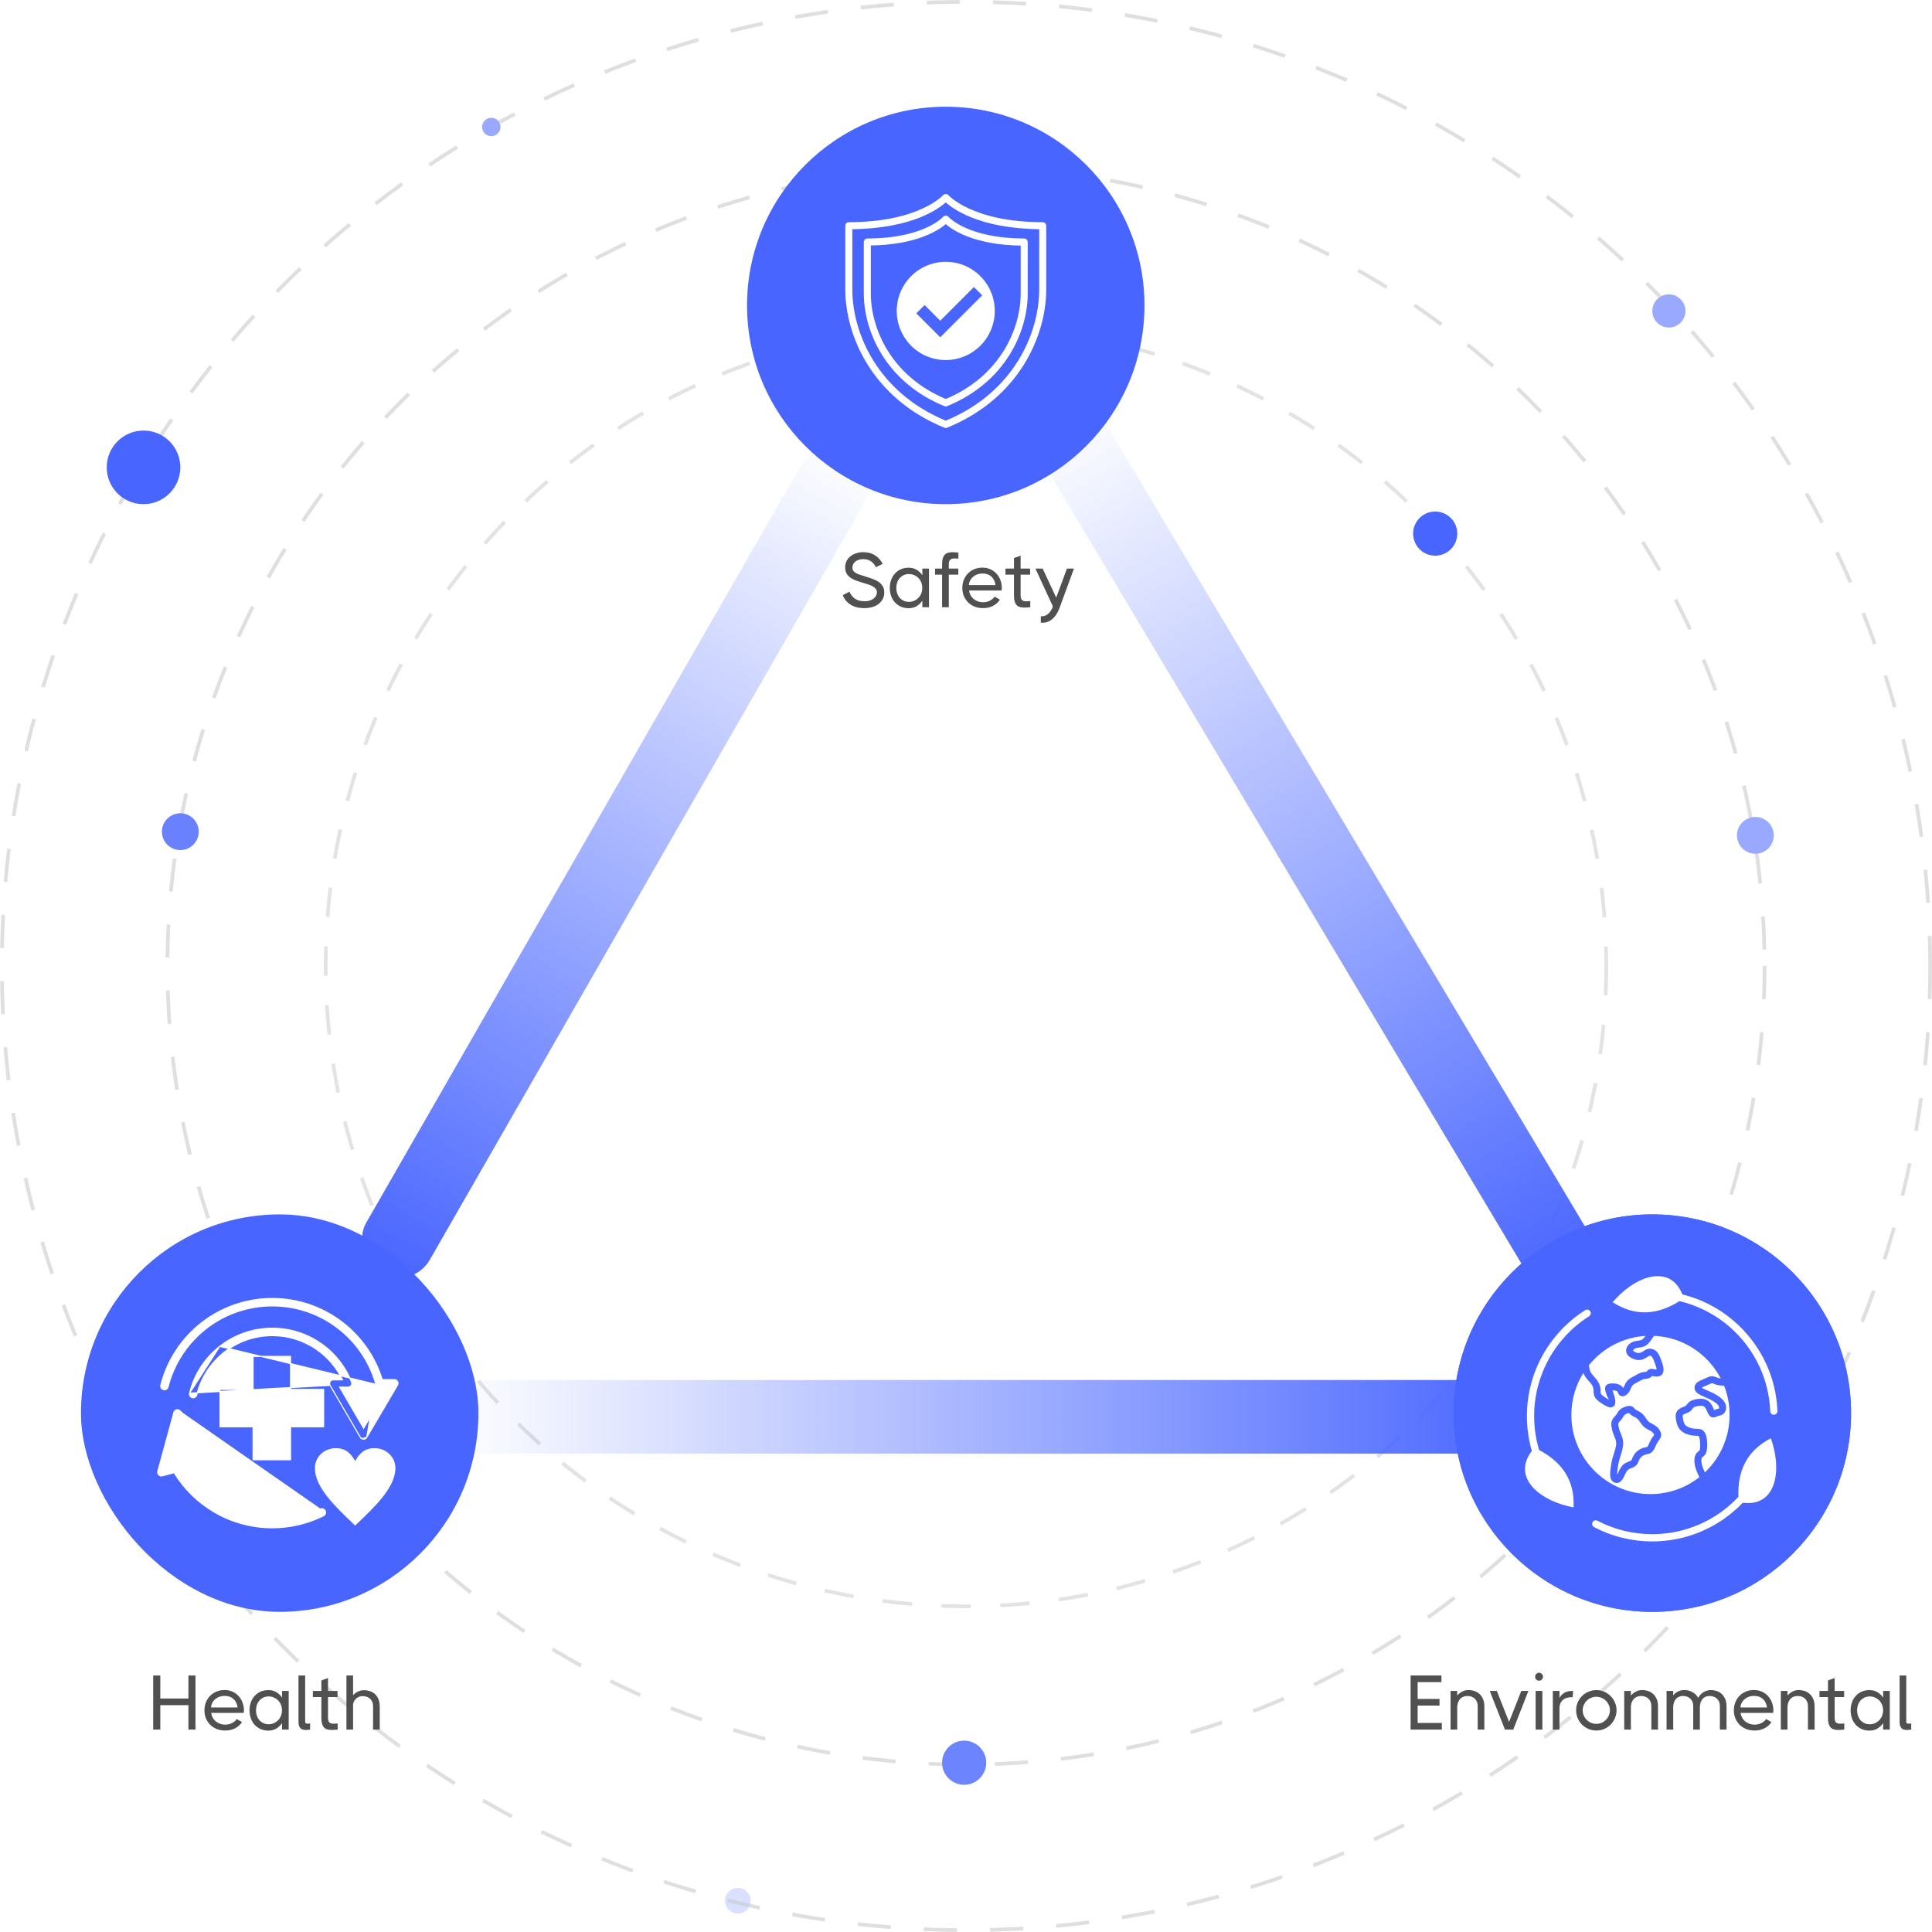 <svg width="525" height="525" viewBox="0 0 525 525" fill="none" xmlns="http://www.w3.org/2000/svg">
<circle opacity="0.5" cx="262.5" cy="262.5" r="174" stroke="#C9C9C9" stroke-dasharray="8 8"/>
<circle cx="200.5" cy="516.5" r="3.5" fill="#DAE0FF"/>
<rect x="222.208" y="118.554" width="20" height="256.532" rx="10" transform="rotate(29.861 222.208 118.554)" fill="url(#paint0_linear_1127_9)"/>
<rect x="279" y="118.197" width="20" height="273.762" rx="10" transform="rotate(-30.837 279 118.197)" fill="url(#paint1_linear_1127_9)"/>
<rect x="122" y="395" width="20" height="295" rx="10" transform="rotate(-90 122 395)" fill="url(#paint2_linear_1127_9)"/>
<circle opacity="0.6" cx="262.5" cy="262.5" r="262" stroke="#C9C9C9" stroke-dasharray="9 9"/>
<circle opacity="0.6" cx="262.5" cy="262.5" r="217" stroke="#C9C9C9" stroke-dasharray="9 9"/>
<g filter="url(#filter0_d_1127_9)">
<circle cx="257" cy="83" r="54" fill="#4865FF"/>
</g>
<g filter="url(#filter1_d_1127_9)">
<circle cx="449" cy="384" r="54" fill="#4865FF"/>
<circle cx="449" cy="384" r="53.5" stroke="#4865FF"/>
</g>
<g filter="url(#filter2_d_1127_9)">
<rect x="22" y="330" width="108" height="108" rx="54" fill="#4865FF"/>
<path d="M87.014 410.092L87.014 410.091C87.513 409.844 88.114 410.048 88.365 410.541L88.365 410.542C88.613 411.04 88.408 411.64 87.914 411.89L87.913 411.89C85.788 412.947 83.525 413.77 81.153 414.326L81.153 414.326C78.851 414.864 76.454 415.15 73.996 415.15C68.314 415.15 62.982 413.634 58.388 410.981C53.856 408.369 50.045 404.649 47.323 400.191L44.112 401.033C44.112 401.033 44.112 401.033 44.112 401.033C43.576 401.174 43.028 400.855 42.884 400.32C42.831 400.123 42.843 399.925 42.901 399.748L47.253 383.833C47.253 383.833 47.253 383.833 47.253 383.833C47.398 383.3 47.95 382.985 48.485 383.129M87.014 410.092L48.447 383.274M87.014 410.092C85.024 411.084 82.906 411.853 80.692 412.369L80.692 412.369C78.545 412.872 76.303 413.139 73.994 413.139C68.672 413.139 63.686 411.72 59.395 409.245C54.959 406.685 51.26 402.999 48.696 398.579C48.488 398.162 48.01 397.937 47.542 398.058L47.541 398.058L45.283 398.652L48.734 386.036L57.96 395.322L55.811 395.889L87.014 410.092ZM48.485 383.129L48.447 383.274M48.485 383.129C48.485 383.129 48.485 383.129 48.485 383.129L48.447 383.274M48.485 383.129C48.662 383.176 48.815 383.27 48.934 383.388L48.934 383.389L60.613 395.146M48.447 383.274C48.596 383.314 48.727 383.393 48.828 383.495L60.507 395.252M60.613 395.146L60.507 395.252M60.613 395.146C61.006 395.538 61.002 396.173 60.61 396.564C60.481 396.692 60.322 396.779 60.159 396.823L60.158 396.823L57.84 397.435L60.12 396.678C60.259 396.641 60.395 396.566 60.504 396.457C60.838 396.125 60.84 395.584 60.507 395.252M60.613 395.146L60.613 395.146L60.507 395.252M55.096 397.118L55.096 397.116C54.955 396.581 55.275 396.03 55.811 395.889L55.096 397.118ZM55.096 397.118C55.133 397.249 55.192 397.371 55.275 397.476C57.389 400.192 59.943 402.583 63.032 404.303L63.105 404.172L55.096 397.118ZM102.145 376.179L102.145 376.179C100.412 369.96 96.665 364.577 91.646 360.775C86.747 357.063 80.632 354.861 73.997 354.861C67.229 354.861 61 357.153 56.053 361C50.995 364.934 47.269 370.495 45.661 376.893C45.526 377.432 44.977 377.757 44.438 377.623C43.899 377.488 43.573 376.944 43.708 376.406L43.708 376.406C45.426 369.568 49.41 363.626 54.813 359.42L54.813 359.42C60.11 355.305 66.765 352.85 73.991 352.85C81.075 352.85 87.611 355.209 92.853 359.179L92.853 359.179C98.019 363.093 101.926 368.573 103.862 374.908L107.146 374.898L107.146 374.898C107.701 374.898 108.15 375.345 108.15 375.9C108.15 376.083 108.1 376.259 108.012 376.407C108.012 376.407 108.012 376.407 108.011 376.408L99.66 390.588L102.145 376.179ZM102.145 376.179C102.273 376.638 102.7 376.934 103.157 376.914L105.39 376.907L98.801 388.094L92.301 376.95L94.535 376.943C94.676 376.952 94.822 376.93 94.961 376.874C95.476 376.671 95.735 376.093 95.531 375.575C93.82 371.225 90.821 367.521 87.006 364.926C83.298 362.402 78.819 360.929 73.997 360.929C68.606 360.929 63.644 362.772 59.711 365.858L59.711 365.858M102.145 376.179L59.711 365.858M59.711 365.858C55.697 369.008 52.754 373.459 51.516 378.579L51.516 378.579M59.711 365.858L51.516 378.579M51.516 378.579C51.387 379.118 51.72 379.656 52.259 379.784C52.798 379.912 53.341 379.582 53.467 379.042C54.595 374.377 57.283 370.316 60.952 367.435C64.541 364.618 69.07 362.938 73.994 362.938C78.399 362.938 82.489 364.283 85.871 366.582C88.951 368.676 91.447 371.561 93.064 374.944L90.603 374.951C90.418 374.943 90.228 374.983 90.053 375.086C89.573 375.364 89.41 375.977 89.686 376.456L89.686 376.457M51.516 378.579L89.686 376.457M89.686 376.457L97.926 390.582L97.926 390.583M89.686 376.457L97.926 390.583M97.926 390.583C98.01 390.726 98.132 390.854 98.286 390.944L98.287 390.945M97.926 390.583L98.287 390.945M98.287 390.945C98.766 391.223 99.38 391.064 99.66 390.588L98.287 390.945ZM96.508 397.319C95.883 396.165 95.24 395.273 94.439 394.661C93.577 394.003 92.545 393.677 91.189 393.677C88.176 393.677 85.72 396.013 85.72 398.907C85.72 401.499 87.076 404.072 89.077 406.619C91.076 409.164 93.738 411.707 96.391 414.24L96.405 414.254L96.508 414.353L96.612 414.254L96.625 414.241C99.278 411.707 101.941 409.164 103.94 406.619C105.941 404.072 107.296 401.499 107.296 398.907C107.296 396.013 104.84 393.677 101.827 393.677C100.471 393.677 99.44 394.002 98.578 394.66C97.777 395.272 97.134 396.163 96.508 397.319ZM68.923 368.585H68.773V368.735V377.55H59.939H59.789V377.7V387.552V387.702H59.939H68.775V396.517V396.667H68.925H78.801H78.951L78.951 396.517L78.948 387.702H87.785H87.935V387.552V377.7V377.55H87.785H78.948V368.735V368.585H78.798H68.923Z" fill="white" stroke="white" stroke-width="0.3"/>
</g>
<path d="M234.917 165.252C233.377 165.252 232.103 164.93 231.095 164.286C230.101 163.642 229.408 162.788 229.016 161.724L230.843 160.779C231.137 161.563 231.62 162.193 232.292 162.669C232.978 163.145 233.867 163.383 234.959 163.383C235.519 163.383 236.002 163.313 236.408 163.173C236.828 163.019 237.178 162.83 237.458 162.606C237.738 162.368 237.948 162.109 238.088 161.829C238.228 161.535 238.298 161.241 238.298 160.947C238.298 160.611 238.207 160.317 238.025 160.065C237.843 159.813 237.584 159.589 237.248 159.393C236.912 159.183 236.506 159.001 236.03 158.847C235.554 158.679 235.022 158.511 234.434 158.343C233.818 158.161 233.223 157.972 232.649 157.776C232.075 157.566 231.564 157.307 231.116 156.999C230.682 156.691 230.332 156.313 230.066 155.865C229.8 155.417 229.667 154.857 229.667 154.185C229.667 153.541 229.793 152.967 230.045 152.463C230.311 151.945 230.668 151.511 231.116 151.161C231.564 150.797 232.082 150.524 232.67 150.342C233.272 150.146 233.909 150.048 234.581 150.048C235.855 150.048 236.933 150.342 237.815 150.93C238.711 151.518 239.39 152.281 239.852 153.219L238.004 154.143C237.696 153.457 237.255 152.918 236.681 152.526C236.121 152.134 235.421 151.938 234.581 151.938C234.105 151.938 233.685 152.001 233.321 152.127C232.957 152.253 232.649 152.421 232.397 152.631C232.145 152.841 231.956 153.086 231.83 153.366C231.704 153.632 231.641 153.912 231.641 154.206C231.641 154.584 231.725 154.892 231.893 155.13C232.061 155.368 232.299 155.571 232.607 155.739C232.915 155.907 233.286 156.061 233.72 156.201C234.168 156.341 234.665 156.495 235.211 156.663C235.855 156.859 236.478 157.069 237.08 157.293C237.696 157.503 238.242 157.769 238.718 158.091C239.194 158.413 239.572 158.805 239.852 159.267C240.146 159.729 240.293 160.303 240.293 160.989C240.293 161.633 240.16 162.221 239.894 162.753C239.628 163.271 239.257 163.719 238.781 164.097C238.305 164.461 237.738 164.748 237.08 164.958C236.422 165.154 235.701 165.252 234.917 165.252ZM250.635 163.236C250.229 163.838 249.718 164.328 249.102 164.706C248.486 165.084 247.758 165.273 246.918 165.273C246.134 165.273 245.427 165.133 244.797 164.853C244.167 164.559 243.628 164.167 243.18 163.677C242.732 163.187 242.389 162.606 242.151 161.934C241.913 161.262 241.794 160.541 241.794 159.771C241.794 158.987 241.913 158.266 242.151 157.608C242.389 156.936 242.732 156.355 243.18 155.865C243.628 155.361 244.167 154.969 244.797 154.689C245.427 154.409 246.134 154.269 246.918 154.269C247.758 154.269 248.486 154.458 249.102 154.836C249.718 155.214 250.229 155.704 250.635 156.306V154.5H252.441V165H250.635V163.236ZM246.96 163.551C247.492 163.551 247.975 163.453 248.409 163.257C248.857 163.061 249.242 162.795 249.564 162.459C249.9 162.123 250.159 161.724 250.341 161.262C250.523 160.8 250.614 160.296 250.614 159.75C250.614 159.218 250.523 158.721 250.341 158.259C250.159 157.797 249.9 157.398 249.564 157.062C249.242 156.726 248.857 156.467 248.409 156.285C247.975 156.089 247.492 155.991 246.96 155.991C246.456 155.991 245.994 156.089 245.574 156.285C245.154 156.481 244.79 156.754 244.482 157.104C244.188 157.44 243.957 157.839 243.789 158.301C243.635 158.763 243.558 159.253 243.558 159.771C243.558 160.289 243.635 160.779 243.789 161.241C243.957 161.703 244.188 162.109 244.482 162.459C244.79 162.795 245.154 163.061 245.574 163.257C245.994 163.453 246.456 163.551 246.96 163.551ZM256.003 156.159H254.092V154.5H256.003V153.324C256.003 152.68 256.066 152.148 256.192 151.728C256.318 151.308 256.507 150.972 256.759 150.72C257.011 150.468 257.319 150.293 257.683 150.195C258.047 150.097 258.467 150.048 258.943 150.048C259.167 150.048 259.398 150.062 259.636 150.09C259.888 150.104 260.154 150.125 260.434 150.153V151.812C260.042 151.77 259.692 151.749 259.384 151.749C258.852 151.749 258.46 151.868 258.208 152.106C257.956 152.33 257.83 152.771 257.83 153.429V154.5H260.413V156.159H257.83V165H256.003V156.159ZM266.983 154.248C267.767 154.248 268.481 154.395 269.125 154.689C269.769 154.983 270.322 155.382 270.784 155.886C271.246 156.39 271.603 156.978 271.855 157.65C272.107 158.322 272.233 159.029 272.233 159.771C272.233 159.911 272.226 160.03 272.212 160.128C272.212 160.226 272.198 160.338 272.17 160.464H263.329C263.385 160.912 263.518 161.332 263.728 161.724C263.938 162.102 264.204 162.438 264.526 162.732C264.862 163.012 265.254 163.236 265.702 163.404C266.15 163.572 266.64 163.656 267.172 163.656C267.816 163.656 268.425 163.509 268.999 163.215C269.573 162.921 270 162.557 270.28 162.123L271.708 162.963C271.246 163.677 270.623 164.237 269.839 164.643C269.055 165.049 268.152 165.252 267.13 165.252C266.29 165.252 265.52 165.112 264.82 164.832C264.134 164.552 263.546 164.167 263.056 163.677C262.566 163.187 262.181 162.606 261.901 161.934C261.635 161.262 261.502 160.534 261.502 159.75C261.502 158.966 261.635 158.245 261.901 157.587C262.167 156.915 262.538 156.334 263.014 155.844C263.504 155.34 264.085 154.948 264.757 154.668C265.429 154.388 266.171 154.248 266.983 154.248ZM270.511 158.994C270.385 158.014 270.014 157.244 269.398 156.684C268.782 156.124 267.97 155.844 266.962 155.844C266.43 155.844 265.94 155.935 265.492 156.117C265.044 156.285 264.659 156.516 264.337 156.81C264.015 157.104 263.763 157.44 263.581 157.818C263.399 158.196 263.308 158.588 263.308 158.994H270.511ZM279.965 165C279.685 165.028 279.419 165.049 279.167 165.063C278.929 165.091 278.691 165.105 278.453 165.105C277.977 165.105 277.557 165.056 277.193 164.958C276.829 164.86 276.521 164.685 276.269 164.433C276.031 164.181 275.849 163.845 275.723 163.425C275.597 163.005 275.534 162.473 275.534 161.829V156.159H273.224V154.5H275.534V151.644L277.34 150.993V154.5H279.923V156.159H277.34V161.724C277.34 162.382 277.466 162.83 277.718 163.068C277.984 163.292 278.376 163.404 278.894 163.404C279.216 163.404 279.573 163.383 279.965 163.341V165ZM283.335 154.5L287.01 162.396L289.929 154.5H291.84L287.85 165.378C287.36 166.652 286.688 167.632 285.834 168.318C284.98 169.004 283.979 169.298 282.831 169.2V167.457C283.265 167.499 283.65 167.45 283.986 167.31C284.336 167.17 284.644 166.974 284.91 166.722C285.19 166.47 285.428 166.176 285.624 165.84C285.82 165.518 285.988 165.175 286.128 164.811L281.361 154.5H283.335Z" fill="#505050"/>
<path d="M41.629 455.3H43.561V461.558H51.205V455.3H53.116V470H51.205V463.364H43.561V470H41.629V455.3ZM61.039 459.248C61.823 459.248 62.537 459.395 63.181 459.689C63.825 459.983 64.378 460.382 64.84 460.886C65.302 461.39 65.659 461.978 65.911 462.65C66.163 463.322 66.289 464.029 66.289 464.771C66.289 464.911 66.282 465.03 66.268 465.128C66.268 465.226 66.254 465.338 66.226 465.464H57.385C57.441 465.912 57.574 466.332 57.784 466.724C57.994 467.102 58.26 467.438 58.582 467.732C58.918 468.012 59.31 468.236 59.758 468.404C60.206 468.572 60.696 468.656 61.228 468.656C61.872 468.656 62.481 468.509 63.055 468.215C63.629 467.921 64.056 467.557 64.336 467.123L65.764 467.963C65.302 468.677 64.679 469.237 63.895 469.643C63.111 470.049 62.208 470.252 61.186 470.252C60.346 470.252 59.576 470.112 58.876 469.832C58.19 469.552 57.602 469.167 57.112 468.677C56.622 468.187 56.237 467.606 55.957 466.934C55.691 466.262 55.558 465.534 55.558 464.75C55.558 463.966 55.691 463.245 55.957 462.587C56.223 461.915 56.594 461.334 57.07 460.844C57.56 460.34 58.141 459.948 58.813 459.668C59.485 459.388 60.227 459.248 61.039 459.248ZM64.567 463.994C64.441 463.014 64.07 462.244 63.454 461.684C62.838 461.124 62.026 460.844 61.018 460.844C60.486 460.844 59.996 460.935 59.548 461.117C59.1 461.285 58.715 461.516 58.393 461.81C58.071 462.104 57.819 462.44 57.637 462.818C57.455 463.196 57.364 463.588 57.364 463.994H64.567ZM76.642 468.236C76.236 468.838 75.725 469.328 75.109 469.706C74.493 470.084 73.765 470.273 72.925 470.273C72.141 470.273 71.434 470.133 70.804 469.853C70.174 469.559 69.635 469.167 69.187 468.677C68.739 468.187 68.396 467.606 68.158 466.934C67.92 466.262 67.801 465.541 67.801 464.771C67.801 463.987 67.92 463.266 68.158 462.608C68.396 461.936 68.739 461.355 69.187 460.865C69.635 460.361 70.174 459.969 70.804 459.689C71.434 459.409 72.141 459.269 72.925 459.269C73.765 459.269 74.493 459.458 75.109 459.836C75.725 460.214 76.236 460.704 76.642 461.306V459.5H78.448V470H76.642V468.236ZM72.967 468.551C73.499 468.551 73.982 468.453 74.416 468.257C74.864 468.061 75.249 467.795 75.571 467.459C75.907 467.123 76.166 466.724 76.348 466.262C76.53 465.8 76.621 465.296 76.621 464.75C76.621 464.218 76.53 463.721 76.348 463.259C76.166 462.797 75.907 462.398 75.571 462.062C75.249 461.726 74.864 461.467 74.416 461.285C73.982 461.089 73.499 460.991 72.967 460.991C72.463 460.991 72.001 461.089 71.581 461.285C71.161 461.481 70.797 461.754 70.489 462.104C70.195 462.44 69.964 462.839 69.796 463.301C69.642 463.763 69.565 464.253 69.565 464.771C69.565 465.289 69.642 465.779 69.796 466.241C69.964 466.703 70.195 467.109 70.489 467.459C70.797 467.795 71.161 468.061 71.581 468.257C72.001 468.453 72.463 468.551 72.967 468.551ZM84.266 470C84.07 470.028 83.874 470.049 83.678 470.063C83.482 470.091 83.293 470.105 83.111 470.105C82.831 470.105 82.565 470.07 82.313 470C82.075 469.944 81.865 469.832 81.683 469.664C81.515 469.496 81.375 469.272 81.263 468.992C81.165 468.698 81.116 468.327 81.116 467.879V455.3H82.922V467.774C82.922 468.124 83.034 468.32 83.258 468.362C83.482 468.404 83.818 468.397 84.266 468.341V470ZM91.76 470C91.48 470.028 91.214 470.049 90.962 470.063C90.724 470.091 90.486 470.105 90.248 470.105C89.772 470.105 89.352 470.056 88.988 469.958C88.624 469.86 88.316 469.685 88.064 469.433C87.826 469.181 87.644 468.845 87.518 468.425C87.392 468.005 87.329 467.473 87.329 466.829V461.159H85.019V459.5H87.329V456.644L89.135 455.993V459.5H91.718V461.159H89.135V466.724C89.135 467.382 89.261 467.83 89.513 468.068C89.779 468.292 90.171 468.404 90.689 468.404C91.011 468.404 91.368 468.383 91.76 468.341V470ZM94.139 455.3H95.945V460.655C96.295 460.277 96.722 459.955 97.226 459.689C97.744 459.423 98.318 459.29 98.948 459.29C99.326 459.29 99.76 459.353 100.25 459.479C100.74 459.591 101.202 459.808 101.636 460.13C102.07 460.452 102.434 460.907 102.728 461.495C103.036 462.069 103.19 462.811 103.19 463.721V470H101.384V463.763C101.384 463.189 101.293 462.72 101.111 462.356C100.929 461.992 100.698 461.705 100.418 461.495C100.152 461.271 99.851 461.117 99.515 461.033C99.179 460.949 98.864 460.907 98.57 460.907C98.318 460.907 98.059 460.942 97.793 461.012C97.527 461.082 97.275 461.201 97.037 461.369C96.799 461.523 96.582 461.74 96.386 462.02C96.19 462.286 96.043 462.629 95.945 463.049V470H94.139V455.3Z" fill="#505050"/>
<path d="M383.319 455.3H391.698V457.106H385.23V461.663H391.173V463.469H385.23V468.194H391.803V470H383.319V455.3ZM403.355 470H401.549V463.721C401.549 463.147 401.458 462.678 401.276 462.314C401.094 461.95 400.863 461.663 400.583 461.453C400.317 461.229 400.016 461.075 399.68 460.991C399.344 460.907 399.029 460.865 398.735 460.865C398.441 460.865 398.126 460.914 397.79 461.012C397.468 461.11 397.174 461.285 396.908 461.537C396.642 461.789 396.418 462.125 396.236 462.545C396.068 462.965 395.984 463.497 395.984 464.141V470H394.178V459.5H395.984V460.739C396.334 460.333 396.775 459.983 397.307 459.689C397.839 459.395 398.434 459.248 399.092 459.248C399.47 459.248 399.904 459.311 400.394 459.437C400.884 459.549 401.346 459.773 401.78 460.109C402.228 460.431 402.599 460.886 402.893 461.474C403.201 462.048 403.355 462.797 403.355 463.721V470ZM404.823 459.5H406.755L410.073 467.921L413.391 459.5H415.323L411.207 470H408.96L404.823 459.5ZM418.22 456.707C417.94 456.707 417.688 456.602 417.464 456.392C417.254 456.182 417.149 455.93 417.149 455.636C417.149 455.342 417.254 455.09 417.464 454.88C417.688 454.656 417.94 454.544 418.22 454.544C418.514 454.544 418.766 454.656 418.976 454.88C419.186 455.09 419.291 455.342 419.291 455.636C419.291 455.93 419.186 456.182 418.976 456.392C418.766 456.602 418.514 456.707 418.22 456.707ZM417.296 459.5H419.123V470H417.296V459.5ZM427.341 461.243C427.271 461.215 427.201 461.201 427.131 461.201C427.075 461.201 427.012 461.201 426.942 461.201C426.536 461.201 426.137 461.257 425.745 461.369C425.367 461.481 425.031 461.663 424.737 461.915C424.443 462.153 424.205 462.468 424.023 462.86C423.855 463.238 423.771 463.7 423.771 464.246V470H421.965V459.5H423.771V461.432C424.009 460.914 424.408 460.466 424.968 460.088C425.528 459.696 426.249 459.5 427.131 459.5C427.187 459.5 427.243 459.5 427.299 459.5C427.355 459.5 427.418 459.507 427.488 459.521L427.341 461.243ZM433.799 470.252C433.043 470.252 432.329 470.112 431.657 469.832C430.985 469.538 430.397 469.146 429.893 468.656C429.403 468.152 429.011 467.564 428.717 466.892C428.437 466.22 428.297 465.506 428.297 464.75C428.297 463.994 428.437 463.287 428.717 462.629C429.011 461.957 429.403 461.376 429.893 460.886C430.397 460.382 430.985 459.99 431.657 459.71C432.329 459.416 433.043 459.269 433.799 459.269C434.555 459.269 435.262 459.416 435.92 459.71C436.592 459.99 437.173 460.382 437.663 460.886C438.167 461.376 438.559 461.957 438.839 462.629C439.133 463.287 439.28 463.994 439.28 464.75C439.28 465.506 439.133 466.22 438.839 466.892C438.559 467.564 438.167 468.152 437.663 468.656C437.173 469.146 436.592 469.538 435.92 469.832C435.262 470.112 434.555 470.252 433.799 470.252ZM433.778 468.446C434.282 468.446 434.758 468.348 435.206 468.152C435.654 467.956 436.046 467.69 436.382 467.354C436.718 467.018 436.984 466.626 437.18 466.178C437.376 465.73 437.474 465.254 437.474 464.75C437.474 464.246 437.376 463.77 437.18 463.322C436.984 462.874 436.718 462.482 436.382 462.146C436.046 461.81 435.654 461.551 435.206 461.369C434.758 461.173 434.282 461.075 433.778 461.075C433.274 461.075 432.798 461.173 432.35 461.369C431.902 461.551 431.51 461.81 431.174 462.146C430.838 462.482 430.572 462.874 430.376 463.322C430.18 463.77 430.082 464.246 430.082 464.75C430.082 465.254 430.18 465.73 430.376 466.178C430.572 466.626 430.838 467.018 431.174 467.354C431.51 467.69 431.902 467.956 432.35 468.152C432.798 468.348 433.274 468.446 433.778 468.446ZM450.543 470H448.737V463.721C448.737 463.147 448.646 462.678 448.464 462.314C448.282 461.95 448.051 461.663 447.771 461.453C447.505 461.229 447.204 461.075 446.868 460.991C446.532 460.907 446.217 460.865 445.923 460.865C445.629 460.865 445.314 460.914 444.978 461.012C444.656 461.11 444.362 461.285 444.096 461.537C443.83 461.789 443.606 462.125 443.424 462.545C443.256 462.965 443.172 463.497 443.172 464.141V470H441.366V459.5H443.172V460.739C443.522 460.333 443.963 459.983 444.495 459.689C445.027 459.395 445.622 459.248 446.28 459.248C446.658 459.248 447.092 459.311 447.582 459.437C448.072 459.549 448.534 459.773 448.968 460.109C449.416 460.431 449.787 460.886 450.081 461.474C450.389 462.048 450.543 462.797 450.543 463.721V470ZM469.167 470H467.361V463.721C467.361 463.147 467.27 462.678 467.088 462.314C466.906 461.95 466.675 461.663 466.395 461.453C466.129 461.229 465.828 461.075 465.492 460.991C465.156 460.907 464.841 460.865 464.547 460.865C464.253 460.865 463.952 460.914 463.644 461.012C463.336 461.11 463.049 461.285 462.783 461.537C462.531 461.789 462.321 462.125 462.153 462.545C461.999 462.965 461.922 463.497 461.922 464.141V470H460.116V463.721C460.116 463.147 460.025 462.678 459.843 462.314C459.661 461.95 459.43 461.663 459.15 461.453C458.884 461.229 458.583 461.075 458.247 460.991C457.911 460.907 457.596 460.865 457.302 460.865C457.008 460.865 456.707 460.914 456.399 461.012C456.091 461.11 455.804 461.285 455.538 461.537C455.286 461.789 455.076 462.125 454.908 462.545C454.754 462.965 454.677 463.497 454.677 464.141V470H452.871V459.5H454.677V460.676C455.013 460.27 455.433 459.934 455.937 459.668C456.455 459.388 457.036 459.248 457.68 459.248C457.96 459.248 458.268 459.283 458.604 459.353C458.954 459.409 459.304 459.521 459.654 459.689C460.004 459.843 460.333 460.06 460.641 460.34C460.963 460.606 461.229 460.956 461.439 461.39C461.579 461.124 461.761 460.865 461.985 460.613C462.209 460.347 462.468 460.116 462.762 459.92C463.07 459.724 463.399 459.563 463.749 459.437C464.113 459.311 464.505 459.248 464.925 459.248C465.303 459.248 465.737 459.311 466.227 459.437C466.717 459.549 467.179 459.773 467.613 460.109C468.047 460.431 468.411 460.886 468.705 461.474C469.013 462.048 469.167 462.797 469.167 463.721V470ZM476.639 459.248C477.423 459.248 478.137 459.395 478.781 459.689C479.425 459.983 479.978 460.382 480.44 460.886C480.902 461.39 481.259 461.978 481.511 462.65C481.763 463.322 481.889 464.029 481.889 464.771C481.889 464.911 481.882 465.03 481.868 465.128C481.868 465.226 481.854 465.338 481.826 465.464H472.985C473.041 465.912 473.174 466.332 473.384 466.724C473.594 467.102 473.86 467.438 474.182 467.732C474.518 468.012 474.91 468.236 475.358 468.404C475.806 468.572 476.296 468.656 476.828 468.656C477.472 468.656 478.081 468.509 478.655 468.215C479.229 467.921 479.656 467.557 479.936 467.123L481.364 467.963C480.902 468.677 480.279 469.237 479.495 469.643C478.711 470.049 477.808 470.252 476.786 470.252C475.946 470.252 475.176 470.112 474.476 469.832C473.79 469.552 473.202 469.167 472.712 468.677C472.222 468.187 471.837 467.606 471.557 466.934C471.291 466.262 471.158 465.534 471.158 464.75C471.158 463.966 471.291 463.245 471.557 462.587C471.823 461.915 472.194 461.334 472.67 460.844C473.16 460.34 473.741 459.948 474.413 459.668C475.085 459.388 475.827 459.248 476.639 459.248ZM480.167 463.994C480.041 463.014 479.67 462.244 479.054 461.684C478.438 461.124 477.626 460.844 476.618 460.844C476.086 460.844 475.596 460.935 475.148 461.117C474.7 461.285 474.315 461.516 473.993 461.81C473.671 462.104 473.419 462.44 473.237 462.818C473.055 463.196 472.964 463.588 472.964 463.994H480.167ZM493.097 470H491.291V463.721C491.291 463.147 491.2 462.678 491.018 462.314C490.836 461.95 490.605 461.663 490.325 461.453C490.059 461.229 489.758 461.075 489.422 460.991C489.086 460.907 488.771 460.865 488.477 460.865C488.183 460.865 487.868 460.914 487.532 461.012C487.21 461.11 486.916 461.285 486.65 461.537C486.384 461.789 486.16 462.125 485.978 462.545C485.81 462.965 485.726 463.497 485.726 464.141V470H483.92V459.5H485.726V460.739C486.076 460.333 486.517 459.983 487.049 459.689C487.581 459.395 488.176 459.248 488.834 459.248C489.212 459.248 489.646 459.311 490.136 459.437C490.626 459.549 491.088 459.773 491.522 460.109C491.97 460.431 492.341 460.886 492.635 461.474C492.943 462.048 493.097 462.797 493.097 463.721V470ZM501.167 470C500.887 470.028 500.621 470.049 500.369 470.063C500.131 470.091 499.893 470.105 499.655 470.105C499.179 470.105 498.759 470.056 498.395 469.958C498.031 469.86 497.723 469.685 497.471 469.433C497.233 469.181 497.051 468.845 496.925 468.425C496.799 468.005 496.736 467.473 496.736 466.829V461.159H494.426V459.5H496.736V456.644L498.542 455.993V459.5H501.125V461.159H498.542V466.724C498.542 467.382 498.668 467.83 498.92 468.068C499.186 468.292 499.578 468.404 500.096 468.404C500.418 468.404 500.775 468.383 501.167 468.341V470ZM511.725 468.236C511.319 468.838 510.808 469.328 510.192 469.706C509.576 470.084 508.848 470.273 508.008 470.273C507.224 470.273 506.517 470.133 505.887 469.853C505.257 469.559 504.718 469.167 504.27 468.677C503.822 468.187 503.479 467.606 503.241 466.934C503.003 466.262 502.884 465.541 502.884 464.771C502.884 463.987 503.003 463.266 503.241 462.608C503.479 461.936 503.822 461.355 504.27 460.865C504.718 460.361 505.257 459.969 505.887 459.689C506.517 459.409 507.224 459.269 508.008 459.269C508.848 459.269 509.576 459.458 510.192 459.836C510.808 460.214 511.319 460.704 511.725 461.306V459.5H513.531V470H511.725V468.236ZM508.05 468.551C508.582 468.551 509.065 468.453 509.499 468.257C509.947 468.061 510.332 467.795 510.654 467.459C510.99 467.123 511.249 466.724 511.431 466.262C511.613 465.8 511.704 465.296 511.704 464.75C511.704 464.218 511.613 463.721 511.431 463.259C511.249 462.797 510.99 462.398 510.654 462.062C510.332 461.726 509.947 461.467 509.499 461.285C509.065 461.089 508.582 460.991 508.05 460.991C507.546 460.991 507.084 461.089 506.664 461.285C506.244 461.481 505.88 461.754 505.572 462.104C505.278 462.44 505.047 462.839 504.879 463.301C504.725 463.763 504.648 464.253 504.648 464.771C504.648 465.289 504.725 465.779 504.879 466.241C505.047 466.703 505.278 467.109 505.572 467.459C505.88 467.795 506.244 468.061 506.664 468.257C507.084 468.453 507.546 468.551 508.05 468.551ZM519.349 470C519.153 470.028 518.957 470.049 518.761 470.063C518.565 470.091 518.376 470.105 518.194 470.105C517.914 470.105 517.648 470.07 517.396 470C517.158 469.944 516.948 469.832 516.766 469.664C516.598 469.496 516.458 469.272 516.346 468.992C516.248 468.698 516.199 468.327 516.199 467.879V455.3H518.005V467.774C518.005 468.124 518.117 468.32 518.341 468.362C518.565 468.404 518.901 468.397 519.349 468.341V470Z" fill="#505050"/>
<circle cx="262" cy="479" r="6" fill="#6D84FF"/>
<circle cx="477" cy="227" r="5" fill="#99A9FF"/>
<circle cx="390" cy="145" r="6" fill="#4865FF"/>
<circle cx="39" cy="127" r="10" fill="#4865FF"/>
<circle cx="49" cy="226" r="5" fill="#6981FF"/>
<circle cx="453.5" cy="84.5" r="4.5" fill="#99A9FF"/>
<circle cx="133.5" cy="34.5" r="2.5" fill="#99A9FF"/>
<path fill-rule="evenodd" clip-rule="evenodd" d="M448.834 373.862C448.763 373.877 448.797 373.871 448.846 373.865L448.834 373.862ZM431.776 370.969C432.254 370.379 432.764 369.813 433.301 369.272C436.894 365.677 441.751 363.35 447.145 363.015C447.042 363.157 446.94 363.291 446.843 363.412C446.669 363.63 446.514 363.807 446.359 363.931C446.232 364.037 446.092 364.111 445.93 364.161C445.735 364.22 445.446 364.26 445.157 364.301C444.753 364.357 444.341 364.413 443.943 364.543C443.533 364.677 443.173 364.879 442.872 365.118C442.536 365.388 442.279 365.712 442.105 366.053C441.968 366.327 441.897 366.591 441.878 366.846C441.838 367.414 442.039 367.899 442.387 368.303C442.667 368.626 443.039 368.89 443.437 369.089C443.993 369.369 444.623 369.533 445.083 369.564C446.269 369.648 447.008 369.161 447.654 368.732C447.89 368.576 448.104 368.433 448.235 368.409C448.328 368.39 448.436 368.393 448.542 368.427C448.635 368.458 448.735 368.52 448.828 368.62C448.974 368.772 449.113 369.021 449.25 369.316C449.408 369.661 449.557 370.062 449.7 370.469L449.744 370.59C449.933 371.127 450.169 371.789 450.16 372.184C450.16 372.199 450.147 372.156 450.107 372.156C449.97 372.153 449.762 372.112 449.564 372.075C449.172 372 448.809 371.929 448.424 372.016C447.912 372.131 447.707 372.383 447.489 372.65C447.452 372.693 447.468 372.712 447.44 372.728C447.396 372.749 447.194 372.774 446.974 372.802C446.716 372.833 446.44 372.867 446.157 372.939C445.632 373.072 445.191 373.312 444.676 373.598C444.657 373.607 444.639 373.616 444.623 373.626C444.567 373.657 444.502 373.694 444.294 373.806C443.962 373.986 444.136 373.893 444.077 373.924C443.421 374.272 442.676 374.67 442.148 375.282C441.769 375.723 441.574 376.183 441.384 376.621C441.297 376.826 441.213 377.022 441.126 377.165L441.123 377.168C440.704 376.543 440.077 376.211 439.397 376.049C438.794 375.909 438.164 375.909 437.636 375.956C437.245 375.99 436.925 376.058 436.63 376.295C436.251 376.599 436.09 377 436.17 377.618C436.214 377.954 436.366 378.42 436.543 378.958C436.72 379.495 437.068 380.033 437.229 380.362C437.052 380.269 436.857 380.154 436.652 380.029C436.304 379.815 435.944 379.585 435.646 379.352C435.385 379.147 435.17 378.948 435.059 378.774C434.934 378.582 434.931 378.293 434.931 378.007C434.928 377.845 434.928 377.684 434.919 377.562C434.869 376.81 434.661 376.186 434.341 375.608C434.046 375.077 433.658 374.607 433.211 374.12C432.621 373.476 432.304 373.063 432.115 372.613C431.95 372.212 431.86 371.724 431.761 370.984L431.776 370.969ZM441.021 382.519C441.35 382.354 441.686 382.236 441.968 382.161C443.294 381.81 443.67 382.22 444.192 382.792C444.294 382.904 444.412 383.035 444.567 383.128C444.645 383.177 444.785 383.243 444.934 383.314C445.375 383.522 445.884 383.765 446.375 384.256C446.688 384.569 446.946 384.942 447.213 385.325C447.465 385.685 447.722 386.055 447.977 386.291C448.244 386.536 448.604 386.723 448.955 386.903C449.294 387.077 449.626 387.248 449.958 387.496C450.374 387.804 450.735 388.199 450.983 388.612C451.262 389.072 451.415 389.572 451.384 390.044C451.34 390.678 451.045 391.07 450.694 391.533C450.561 391.71 450.415 391.899 450.294 392.111C450.163 392.341 450.045 392.611 449.927 392.881C449.666 393.478 449.409 394.068 448.974 394.494C448.465 394.988 447.946 395.094 447.39 395.202C447.191 395.243 446.986 395.283 446.825 395.342C446.604 395.426 446.378 395.569 446.167 395.746C445.94 395.939 445.741 396.162 445.601 396.389C445.471 396.6 445.375 396.834 445.285 397.048C445.12 397.449 444.971 397.812 444.661 398.145C444.263 398.57 443.822 398.735 443.338 398.918C442.915 399.077 442.431 399.26 442.074 399.751C441.894 400 441.717 400.382 441.54 400.767C441.195 401.516 440.853 402.265 440.26 402.675C439.903 402.924 439.509 403.011 439.136 402.97C438.729 402.927 438.357 402.731 438.086 402.43C437.86 402.178 437.714 401.864 437.633 401.507C437.568 401.221 437.54 400.913 437.54 400.587C437.54 400.096 437.611 399.378 437.714 398.645C437.822 397.865 437.972 397.07 438.111 396.52C438.217 396.103 438.369 395.612 438.527 395.103C438.838 394.102 439.176 393.021 439.189 392.328C439.204 391.554 438.968 390.983 438.714 390.386C438.704 390.371 438.698 390.355 438.692 390.339C438.565 390.044 438.434 389.74 438.298 389.323C438.177 388.957 438.065 388.547 437.99 388.161C437.916 387.792 437.869 387.416 437.86 387.083C437.835 385.949 438.26 385.489 438.791 384.911C438.944 384.747 439.108 384.569 439.235 384.383C439.285 384.312 439.36 384.19 439.434 384.066C439.642 383.724 439.857 383.373 440.217 383.05C440.45 382.839 440.729 382.662 441.018 382.519L441.021 382.519ZM442.453 383.998C442.269 384.047 442.061 384.119 441.869 384.215C441.729 384.284 441.599 384.368 441.49 384.464C441.328 384.61 441.189 384.837 441.055 385.057C440.977 385.185 440.9 385.309 440.788 385.471C440.568 385.788 440.369 386.002 440.186 386.198C439.94 386.465 439.745 386.676 439.751 387.043C439.757 387.239 439.794 387.503 439.85 387.795C439.919 388.13 440.002 388.46 440.092 388.727C440.179 388.988 440.31 389.292 440.437 389.588C440.443 389.603 440.45 389.619 440.456 389.637C440.794 390.427 441.105 391.175 441.083 392.359C441.064 393.341 440.689 394.55 440.341 395.668C440.195 396.131 440.058 396.579 439.953 396.989C439.825 397.492 439.692 398.21 439.593 398.906C439.502 399.546 439.44 400.168 439.44 400.587C439.44 400.643 439.44 400.696 439.443 400.746C439.558 400.531 439.686 400.255 439.813 399.978C440.033 399.497 440.254 399.015 440.53 398.636C441.223 397.682 441.993 397.393 442.667 397.141C442.934 397.039 443.176 396.949 443.269 396.849C443.35 396.765 443.434 396.557 443.53 396.327C443.651 396.032 443.782 395.715 443.987 395.386C444.232 394.994 444.564 394.615 444.94 394.298C445.306 393.988 445.726 393.73 446.154 393.565C446.474 393.444 446.756 393.388 447.024 393.335C447.294 393.282 447.545 393.229 447.648 393.133C447.815 392.971 447.999 392.549 448.185 392.123C448.331 391.791 448.474 391.458 448.641 391.166C448.818 390.859 449.005 390.613 449.176 390.386C449.343 390.166 449.483 389.979 449.486 389.917C449.492 389.846 449.443 389.731 449.362 389.594C449.238 389.389 449.051 389.187 448.825 389.022C448.623 388.873 448.353 388.733 448.083 388.593C447.617 388.351 447.142 388.106 446.688 387.689C446.272 387.304 445.955 386.85 445.648 386.409C445.434 386.102 445.226 385.8 445.027 385.601C444.76 385.334 444.418 385.172 444.123 385.033C443.934 384.943 443.76 384.859 443.57 384.744C443.198 384.514 442.984 384.278 442.794 384.073C442.723 383.995 442.673 383.942 442.453 384.001L442.453 383.998ZM465.867 383.342C465.889 383.345 465.873 383.327 465.848 383.299L465.867 383.342ZM468.485 376.534C469.463 378.995 470 381.677 470 384.486C470 390.427 467.593 395.805 463.702 399.698C463.566 399.835 463.426 399.972 463.283 400.105C463.199 399.928 463.125 399.761 463.053 399.602C462.827 399.086 462.634 398.592 462.513 398.148C462.401 397.738 462.342 397.356 462.33 397.02C462.317 396.706 462.348 396.448 462.411 396.265C462.479 396.063 462.659 395.92 462.82 395.796C462.87 395.755 462.923 395.715 462.969 395.675C462.988 395.659 463.007 395.644 463.025 395.625C463.246 395.435 463.435 395.227 463.597 394.861C463.733 394.544 463.833 394.127 463.876 393.503C463.923 392.875 463.926 391.974 463.827 391.16C463.743 390.479 463.581 389.83 463.308 389.361C462.684 388.298 461.839 388.27 460.848 388.239C460.662 388.233 460.463 388.227 460.262 388.205C459.852 388.161 459.414 388.053 459.007 387.894C458.637 387.748 458.318 387.571 458.094 387.372C457.892 387.195 457.756 386.981 457.656 386.754C457.541 386.493 457.467 386.191 457.405 385.896C457.28 385.325 457.203 384.887 457.265 384.632C457.299 384.486 457.445 384.355 457.768 384.215C457.843 384.184 458.004 384.125 458.162 384.066C458.566 383.917 458.964 383.774 459.324 383.479C459.588 383.261 459.737 383.053 459.892 382.836C460.103 382.544 460.336 382.214 461.516 382.05C462.206 381.953 462.662 381.975 462.963 382.143C463.261 382.311 463.51 382.674 463.777 383.261C463.805 383.324 463.861 383.448 463.913 383.569C464.202 384.225 464.448 384.787 465.025 385.051C465.631 385.328 466.078 385.123 466.575 384.896C466.665 384.855 466.758 384.812 466.873 384.775C466.975 384.74 467.084 384.716 467.19 384.691C467.637 384.588 468.062 384.489 468.466 384.069C468.761 383.762 468.963 383.324 469.025 382.836C469.078 382.429 469.037 381.972 468.87 381.531C468.522 380.599 467.68 379.84 466.721 379.231C465.867 378.688 464.904 378.253 464.177 377.936C463.864 377.799 464.14 377.92 463.861 377.799H463.858L463.861 377.796C463.249 377.532 462.696 377.293 462.441 377.091C462.643 376.941 463.044 376.771 463.454 376.6C463.575 376.547 463.699 376.497 463.895 376.41C464 376.363 464.143 376.295 464.286 376.23C464.687 376.043 465.05 375.876 465.258 375.876C465.388 375.876 465.587 375.956 465.808 376.05C466.047 376.149 466.301 376.255 466.621 376.336C467.186 376.485 467.826 376.522 468.485 376.534ZM461.793 401.398C458.134 404.282 453.52 406 448.501 406C442.564 406 437.189 403.592 433.298 399.699C429.406 395.805 427 390.427 427 384.486C427 380.291 428.199 376.376 430.273 373.067C430.304 373.154 430.335 373.241 430.372 373.325C430.655 374.009 431.074 374.565 431.823 375.385C432.177 375.774 432.478 376.137 432.692 376.516C432.878 376.855 433 377.225 433.031 377.672C433.04 377.812 433.04 377.908 433.043 378.005C433.049 378.564 433.055 379.123 433.468 379.779C433.708 380.158 434.074 380.509 434.487 380.832C434.866 381.127 435.279 381.398 435.67 381.637C436.08 381.885 436.478 382.112 436.835 382.255C437.431 382.494 437.974 382.525 438.418 382.199C439.384 381.497 438.807 379.735 438.356 378.356C438.294 378.163 438.232 377.98 438.182 377.821C438.449 377.815 438.726 377.834 438.971 377.89C439.229 377.949 439.449 378.054 439.561 378.234C439.605 378.303 439.636 378.374 439.664 378.436C439.884 378.927 440.067 379.341 440.797 379.409C441.173 379.446 441.614 379.291 441.999 378.993C442.269 378.784 442.539 378.492 442.75 378.144C442.909 377.886 443.02 377.625 443.132 377.358C443.263 377.051 443.399 376.731 443.589 376.51C443.884 376.165 444.458 375.861 444.964 375.59C445.173 375.478 444.999 375.575 445.188 375.472L445.539 375.28C445.554 375.27 445.57 375.261 445.586 375.252C445.968 375.04 446.297 374.863 446.617 374.779C446.79 374.736 446.995 374.711 447.188 374.686C447.585 374.636 447.949 374.593 448.3 374.413C448.613 374.251 448.778 374.065 448.924 373.884C448.992 373.9 449.091 373.919 449.197 373.94C449.458 373.99 449.737 374.046 450.054 374.052C451.529 374.09 452.023 373.31 452.051 372.225C452.069 371.47 451.771 370.634 451.532 369.954L451.489 369.833C451.33 369.385 451.166 368.932 450.973 368.515C450.759 368.049 450.507 367.63 450.203 367.307C449.883 366.968 449.511 366.75 449.135 366.623C448.688 366.474 448.241 366.461 447.859 366.536C447.368 366.632 447.002 366.878 446.601 367.145C446.207 367.406 445.756 367.704 445.21 367.667C444.958 367.648 444.601 367.555 444.278 367.394C444.092 367.3 443.927 367.188 443.822 367.07C443.787 367.03 443.766 366.999 443.766 366.983C443.769 366.962 443.775 366.937 443.791 366.906C443.84 366.806 443.93 366.701 444.051 366.604C444.179 366.502 444.334 366.418 444.52 366.356C444.766 366.275 445.089 366.231 445.402 366.188C445.766 366.138 446.12 366.092 446.474 365.983C446.89 365.855 447.231 365.669 447.542 365.417C447.828 365.187 448.073 364.92 448.324 364.6C448.685 364.147 449.07 363.584 449.461 363C455.013 363.245 460.022 365.598 463.699 369.28C465.252 370.833 466.565 372.623 467.587 374.59C467.407 374.568 467.239 374.54 467.093 374.503C466.904 374.453 466.708 374.372 466.525 374.298C466.112 374.13 465.742 373.975 465.252 373.975C464.634 373.975 464.087 374.229 463.485 374.509C463.382 374.556 463.277 374.605 463.124 374.674C463.037 374.711 462.876 374.779 462.714 374.848C462.146 375.087 461.584 375.323 461.153 375.699C461.128 375.718 461.103 375.739 461.081 375.761L461.056 375.786C460.699 376.134 460.497 376.557 460.469 377.007C460.444 377.445 460.587 377.877 460.917 378.259C460.935 378.284 460.957 378.309 460.979 378.334L461 378.356C461.479 378.847 462.242 379.179 463.103 379.552L463.106 379.549L463.416 379.686C464.072 379.971 464.938 380.363 465.699 380.848C466.354 381.264 466.913 381.73 467.087 382.199C467.14 382.339 467.152 382.476 467.137 382.594C467.124 382.678 467.109 382.734 467.09 382.755C467.078 382.768 466.922 382.805 466.758 382.842C466.59 382.883 466.416 382.92 466.248 382.979C466.099 383.029 465.938 383.103 465.779 383.175C465.736 383.194 465.798 383.262 465.838 383.305L465.857 383.349C465.848 383.346 465.832 383.34 465.804 383.33C465.72 383.293 465.776 383.113 465.646 382.815C465.606 382.728 465.568 382.634 465.497 382.479C465.056 381.519 464.578 380.879 463.879 380.487C463.18 380.099 462.364 380.015 461.249 380.17C459.258 380.45 458.774 381.13 458.336 381.739C458.255 381.851 458.181 381.957 458.115 382.01C458.007 382.097 457.755 382.19 457.497 382.286C457.361 382.336 457.221 382.389 457.007 382.479C456.057 382.889 455.591 383.442 455.411 384.188C455.258 384.822 455.358 385.487 455.535 386.301C455.622 386.695 455.724 387.106 455.908 387.522C456.106 387.972 456.389 388.407 456.83 388.796C457.234 389.153 457.749 389.448 458.302 389.669C458.858 389.89 459.473 390.039 460.062 390.101C460.308 390.126 460.55 390.135 460.783 390.141C461.208 390.157 461.572 390.166 461.665 390.328C461.789 390.539 461.876 390.94 461.932 391.397C462.016 392.086 462.016 392.845 461.975 393.376C461.947 393.768 461.904 393.985 461.851 394.109C461.839 394.137 461.817 394.162 461.792 394.187C461.78 394.196 461.767 394.206 461.752 394.218C461.718 394.246 461.677 394.277 461.637 394.308C461.27 394.597 460.854 394.923 460.603 395.663C460.469 396.051 460.407 396.542 460.426 397.095C460.441 397.568 460.522 398.096 460.674 398.655C460.826 399.214 461.05 399.789 461.305 400.37C461.463 400.734 461.624 401.076 461.783 401.405L461.793 401.398Z" fill="white"/>
<path fill-rule="evenodd" clip-rule="evenodd" d="M457.176 351.741C463.05 353.193 468.327 356.175 472.555 360.234C478.7 366.134 482.636 374.315 482.999 383.415C483.021 383.959 482.597 384.415 482.057 384.434C481.514 384.457 481.058 384.032 481.039 383.493C480.695 374.919 476.983 367.207 471.193 361.648C467.131 357.747 462.041 354.906 456.369 353.569C453.342 355.475 450.379 356.487 447.483 356.606C444.35 356.734 441.259 355.822 438.212 353.858C441.198 350.398 444.63 348.032 447.83 347.149C449.141 346.786 450.41 346.68 451.583 346.853C452.721 347.02 453.771 347.461 454.687 348.196C455.683 348.997 456.532 350.189 457.178 351.738H457.171L457.176 351.741ZM481.216 390.838C477.996 392.496 475.657 394.713 474.205 397.49C472.855 400.067 472.254 403.152 472.395 406.741C470.474 408.791 468.289 410.588 465.891 412.079C460.985 415.128 455.187 416.889 448.979 416.889C446.321 416.889 443.748 416.568 441.292 415.967C438.754 415.344 436.337 414.418 434.078 413.232C433.596 412.978 433.002 413.165 432.751 413.644C432.497 414.126 432.684 414.72 433.163 414.971C435.563 416.23 438.131 417.214 440.823 417.876C443.442 418.518 446.174 418.862 448.979 418.862C455.563 418.862 461.713 416.992 466.929 413.75C469.371 412.23 471.611 410.411 473.59 408.345C475.261 408.563 476.694 408.403 477.89 407.94C478.982 407.516 479.889 406.822 480.605 405.922C481.341 404.993 481.881 403.843 482.222 402.525C483.057 399.312 482.723 395.154 481.219 390.841L481.216 390.838ZM427.607 409.627C427.78 406.012 427.028 402.879 425.351 400.231C423.789 397.769 421.418 395.703 418.237 394.029C417.359 391.108 416.89 388.01 416.89 384.8C416.89 379.196 418.323 373.932 420.846 369.35C423.462 364.597 427.247 360.581 431.813 357.682C432.273 357.389 432.408 356.782 432.118 356.323C431.826 355.863 431.219 355.728 430.759 356.017C425.913 359.089 421.897 363.357 419.121 368.402C416.444 373.267 414.921 378.859 414.921 384.8C414.921 388.088 415.387 391.269 416.257 394.28C415.242 395.613 414.664 396.927 414.471 398.194C414.291 399.357 414.439 400.488 414.86 401.555C415.297 402.657 416.023 403.701 416.99 404.652C419.355 406.979 423.118 408.769 427.61 409.624L427.607 409.627Z" fill="white"/>
<mask id="path-25-outside-1_1127_9" maskUnits="userSpaceOnUse" x="229" y="52" width="56" height="65" fill="black">
<rect fill="white" x="229" y="52" width="56" height="65"/>
<path d="M257 116C257.085 116.001 257.17 115.985 257.249 115.954C276.993 107.889 284 90.813 284 78.646V61.328C284 61.154 283.931 60.987 283.808 60.864C283.685 60.741 283.519 60.672 283.345 60.672C264.151 60.672 257.563 53.302 257.498 53.23C257.436 53.158 257.36 53.1 257.274 53.06C257.188 53.02 257.095 53 257 53C256.906 53.003 256.813 53.025 256.728 53.064C256.642 53.103 256.566 53.16 256.502 53.23C256.437 53.302 249.849 60.672 230.655 60.672C230.481 60.672 230.315 60.741 230.192 60.864C230.069 60.987 230 61.154 230 61.328V78.646C230 90.813 237.007 107.889 256.751 115.954C256.83 115.985 256.915 116.001 257 116ZM231.31 78.646V61.984C247.976 61.846 255.147 56.327 257 54.588C258.853 56.327 266.024 61.846 282.69 61.984V78.646C282.69 90.36 275.991 106.812 257 114.635C238.042 106.812 231.31 90.36 231.31 78.646ZM257.249 110.094C273.28 103.531 278.971 89.684 278.971 79.795V65.757C278.971 65.583 278.902 65.416 278.779 65.293C278.656 65.17 278.489 65.101 278.316 65.101C262.881 65.101 257.563 59.195 257.498 59.116C257.436 59.044 257.36 58.986 257.274 58.947C257.188 58.907 257.095 58.886 257 58.886C256.905 58.886 256.812 58.907 256.726 58.947C256.64 58.986 256.564 59.044 256.502 59.116C256.45 59.175 251.218 65.101 235.684 65.101C235.511 65.101 235.344 65.17 235.221 65.293C235.098 65.416 235.029 65.583 235.029 65.757V79.762C235.029 89.651 240.72 103.531 256.751 110.094C256.83 110.128 256.914 110.146 257 110.146C257.086 110.146 257.17 110.128 257.249 110.094ZM236.339 79.762V66.407C249.521 66.269 255.363 61.971 257 60.501C258.637 62.004 264.479 66.302 277.661 66.44V79.762C277.661 89.192 272.245 102.402 257 108.742C241.755 102.402 236.339 89.192 236.339 79.762ZM270.025 84.5C270.027 81.918 269.264 79.394 267.833 77.246C266.403 75.099 264.369 73.425 261.989 72.436C259.609 71.447 256.99 71.188 254.463 71.691C251.936 72.194 249.614 73.436 247.792 75.261C245.97 77.087 244.729 79.412 244.226 81.945C243.722 84.477 243.98 87.102 244.966 89.487C245.951 91.873 247.621 93.911 249.763 95.346C251.905 96.781 254.424 97.546 257 97.546C260.452 97.543 263.762 96.167 266.204 93.722C268.646 91.276 270.02 87.96 270.025 84.5ZM245.285 84.5C245.283 82.178 245.969 79.907 247.256 77.976C248.542 76.044 250.372 74.538 252.512 73.649C254.653 72.759 257.009 72.526 259.282 72.978C261.555 73.43 263.643 74.548 265.282 76.189C266.921 77.831 268.037 79.923 268.49 82.201C268.942 84.478 268.711 86.839 267.824 88.985C266.938 91.13 265.436 92.964 263.509 94.255C261.583 95.545 259.317 96.234 257 96.234C253.895 96.23 250.918 94.993 248.722 92.793C246.526 90.594 245.29 87.612 245.285 84.5ZM263.418 83.188C263.862 82.739 264.111 82.133 264.111 81.501C264.111 80.869 263.862 80.263 263.418 79.814C262.97 79.37 262.365 79.12 261.735 79.12C261.104 79.12 260.499 79.37 260.052 79.814L255.73 84.152L253.942 82.367C253.721 82.146 253.458 81.971 253.17 81.851C252.881 81.732 252.572 81.671 252.26 81.671C251.947 81.671 251.638 81.733 251.35 81.853C251.062 81.973 250.8 82.149 250.579 82.37C250.358 82.592 250.184 82.855 250.064 83.144C249.945 83.433 249.884 83.743 249.884 84.056C249.885 84.369 249.946 84.679 250.066 84.968C250.186 85.257 250.361 85.519 250.582 85.74L254.047 89.212C254.492 89.658 255.096 89.908 255.726 89.908C256.356 89.908 256.96 89.658 257.406 89.212L263.418 83.188ZM254.97 88.267L251.506 84.795C251.406 84.696 251.327 84.578 251.273 84.448C251.219 84.318 251.191 84.178 251.191 84.037C251.191 83.897 251.219 83.757 251.273 83.627C251.327 83.497 251.406 83.379 251.506 83.279C251.708 83.081 251.979 82.97 252.262 82.97C252.545 82.97 252.816 83.081 253.018 83.279L255.265 85.53C255.387 85.653 255.553 85.721 255.726 85.721C255.899 85.721 256.065 85.653 256.188 85.53L260.982 80.733C261.081 80.633 261.199 80.554 261.328 80.5C261.458 80.446 261.597 80.418 261.738 80.418C261.878 80.418 262.018 80.446 262.147 80.5C262.277 80.554 262.395 80.633 262.494 80.733C262.692 80.936 262.803 81.208 262.803 81.491C262.803 81.775 262.692 82.047 262.494 82.249L256.483 88.267C256.279 88.462 256.008 88.571 255.726 88.571C255.444 88.571 255.173 88.462 254.97 88.267Z"/>
</mask>
<path d="M257 116C257.085 116.001 257.17 115.985 257.249 115.954C276.993 107.889 284 90.813 284 78.646V61.328C284 61.154 283.931 60.987 283.808 60.864C283.685 60.741 283.519 60.672 283.345 60.672C264.151 60.672 257.563 53.302 257.498 53.23C257.436 53.158 257.36 53.1 257.274 53.06C257.188 53.02 257.095 53 257 53C256.906 53.003 256.813 53.025 256.728 53.064C256.642 53.103 256.566 53.16 256.502 53.23C256.437 53.302 249.849 60.672 230.655 60.672C230.481 60.672 230.315 60.741 230.192 60.864C230.069 60.987 230 61.154 230 61.328V78.646C230 90.813 237.007 107.889 256.751 115.954C256.83 115.985 256.915 116.001 257 116ZM231.31 78.646V61.984C247.976 61.846 255.147 56.327 257 54.588C258.853 56.327 266.024 61.846 282.69 61.984V78.646C282.69 90.36 275.991 106.812 257 114.635C238.042 106.812 231.31 90.36 231.31 78.646ZM257.249 110.094C273.28 103.531 278.971 89.684 278.971 79.795V65.757C278.971 65.583 278.902 65.416 278.779 65.293C278.656 65.17 278.489 65.101 278.316 65.101C262.881 65.101 257.563 59.195 257.498 59.116C257.436 59.044 257.36 58.986 257.274 58.947C257.188 58.907 257.095 58.886 257 58.886C256.905 58.886 256.812 58.907 256.726 58.947C256.64 58.986 256.564 59.044 256.502 59.116C256.45 59.175 251.218 65.101 235.684 65.101C235.511 65.101 235.344 65.17 235.221 65.293C235.098 65.416 235.029 65.583 235.029 65.757V79.762C235.029 89.651 240.72 103.531 256.751 110.094C256.83 110.128 256.914 110.146 257 110.146C257.086 110.146 257.17 110.128 257.249 110.094ZM236.339 79.762V66.407C249.521 66.269 255.363 61.971 257 60.501C258.637 62.004 264.479 66.302 277.661 66.44V79.762C277.661 89.192 272.245 102.402 257 108.742C241.755 102.402 236.339 89.192 236.339 79.762ZM270.025 84.5C270.027 81.918 269.264 79.394 267.833 77.246C266.403 75.099 264.369 73.425 261.989 72.436C259.609 71.447 256.99 71.188 254.463 71.691C251.936 72.194 249.614 73.436 247.792 75.261C245.97 77.087 244.729 79.412 244.226 81.945C243.722 84.477 243.98 87.102 244.966 89.487C245.951 91.873 247.621 93.911 249.763 95.346C251.905 96.781 254.424 97.546 257 97.546C260.452 97.543 263.762 96.167 266.204 93.722C268.646 91.276 270.02 87.96 270.025 84.5ZM245.285 84.5C245.283 82.178 245.969 79.907 247.256 77.976C248.542 76.044 250.372 74.538 252.512 73.649C254.653 72.759 257.009 72.526 259.282 72.978C261.555 73.43 263.643 74.548 265.282 76.189C266.921 77.831 268.037 79.923 268.49 82.201C268.942 84.478 268.711 86.839 267.824 88.985C266.938 91.13 265.436 92.964 263.509 94.255C261.583 95.545 259.317 96.234 257 96.234C253.895 96.23 250.918 94.993 248.722 92.793C246.526 90.594 245.29 87.612 245.285 84.5ZM263.418 83.188C263.862 82.739 264.111 82.133 264.111 81.501C264.111 80.869 263.862 80.263 263.418 79.814C262.97 79.37 262.365 79.12 261.735 79.12C261.104 79.12 260.499 79.37 260.052 79.814L255.73 84.152L253.942 82.367C253.721 82.146 253.458 81.971 253.17 81.851C252.881 81.732 252.572 81.671 252.26 81.671C251.947 81.671 251.638 81.733 251.35 81.853C251.062 81.973 250.8 82.149 250.579 82.37C250.358 82.592 250.184 82.855 250.064 83.144C249.945 83.433 249.884 83.743 249.884 84.056C249.885 84.369 249.946 84.679 250.066 84.968C250.186 85.257 250.361 85.519 250.582 85.74L254.047 89.212C254.492 89.658 255.096 89.908 255.726 89.908C256.356 89.908 256.96 89.658 257.406 89.212L263.418 83.188ZM254.97 88.267L251.506 84.795C251.406 84.696 251.327 84.578 251.273 84.448C251.219 84.318 251.191 84.178 251.191 84.037C251.191 83.897 251.219 83.757 251.273 83.627C251.327 83.497 251.406 83.379 251.506 83.279C251.708 83.081 251.979 82.97 252.262 82.97C252.545 82.97 252.816 83.081 253.018 83.279L255.265 85.53C255.387 85.653 255.553 85.721 255.726 85.721C255.899 85.721 256.065 85.653 256.188 85.53L260.982 80.733C261.081 80.633 261.199 80.554 261.328 80.5C261.458 80.446 261.597 80.418 261.738 80.418C261.878 80.418 262.018 80.446 262.147 80.5C262.277 80.554 262.395 80.633 262.494 80.733C262.692 80.936 262.803 81.208 262.803 81.491C262.803 81.775 262.692 82.047 262.494 82.249L256.483 88.267C256.279 88.462 256.008 88.571 255.726 88.571C255.444 88.571 255.173 88.462 254.97 88.267Z" fill="white"/>
<path d="M257 116C257.085 116.001 257.17 115.985 257.249 115.954C276.993 107.889 284 90.813 284 78.646V61.328C284 61.154 283.931 60.987 283.808 60.864C283.685 60.741 283.519 60.672 283.345 60.672C264.151 60.672 257.563 53.302 257.498 53.23C257.436 53.158 257.36 53.1 257.274 53.06C257.188 53.02 257.095 53 257 53C256.906 53.003 256.813 53.025 256.728 53.064C256.642 53.103 256.566 53.16 256.502 53.23C256.437 53.302 249.849 60.672 230.655 60.672C230.481 60.672 230.315 60.741 230.192 60.864C230.069 60.987 230 61.154 230 61.328V78.646C230 90.813 237.007 107.889 256.751 115.954C256.83 115.985 256.915 116.001 257 116ZM231.31 78.646V61.984C247.976 61.846 255.147 56.327 257 54.588C258.853 56.327 266.024 61.846 282.69 61.984V78.646C282.69 90.36 275.991 106.812 257 114.635C238.042 106.812 231.31 90.36 231.31 78.646ZM257.249 110.094C273.28 103.531 278.971 89.684 278.971 79.795V65.757C278.971 65.583 278.902 65.416 278.779 65.293C278.656 65.17 278.489 65.101 278.316 65.101C262.881 65.101 257.563 59.195 257.498 59.116C257.436 59.044 257.36 58.986 257.274 58.947C257.188 58.907 257.095 58.886 257 58.886C256.905 58.886 256.812 58.907 256.726 58.947C256.64 58.986 256.564 59.044 256.502 59.116C256.45 59.175 251.218 65.101 235.684 65.101C235.511 65.101 235.344 65.17 235.221 65.293C235.098 65.416 235.029 65.583 235.029 65.757V79.762C235.029 89.651 240.72 103.531 256.751 110.094C256.83 110.128 256.914 110.146 257 110.146C257.086 110.146 257.17 110.128 257.249 110.094ZM236.339 79.762V66.407C249.521 66.269 255.363 61.971 257 60.501C258.637 62.004 264.479 66.302 277.661 66.44V79.762C277.661 89.192 272.245 102.402 257 108.742C241.755 102.402 236.339 89.192 236.339 79.762ZM270.025 84.5C270.027 81.918 269.264 79.394 267.833 77.246C266.403 75.099 264.369 73.425 261.989 72.436C259.609 71.447 256.99 71.188 254.463 71.691C251.936 72.194 249.614 73.436 247.792 75.261C245.97 77.087 244.729 79.412 244.226 81.945C243.722 84.477 243.98 87.102 244.966 89.487C245.951 91.873 247.621 93.911 249.763 95.346C251.905 96.781 254.424 97.546 257 97.546C260.452 97.543 263.762 96.167 266.204 93.722C268.646 91.276 270.02 87.96 270.025 84.5ZM245.285 84.5C245.283 82.178 245.969 79.907 247.256 77.976C248.542 76.044 250.372 74.538 252.512 73.649C254.653 72.759 257.009 72.526 259.282 72.978C261.555 73.43 263.643 74.548 265.282 76.189C266.921 77.831 268.037 79.923 268.49 82.201C268.942 84.478 268.711 86.839 267.824 88.985C266.938 91.13 265.436 92.964 263.509 94.255C261.583 95.545 259.317 96.234 257 96.234C253.895 96.23 250.918 94.993 248.722 92.793C246.526 90.594 245.29 87.612 245.285 84.5ZM263.418 83.188C263.862 82.739 264.111 82.133 264.111 81.501C264.111 80.869 263.862 80.263 263.418 79.814C262.97 79.37 262.365 79.12 261.735 79.12C261.104 79.12 260.499 79.37 260.052 79.814L255.73 84.152L253.942 82.367C253.721 82.146 253.458 81.971 253.17 81.851C252.881 81.732 252.572 81.671 252.26 81.671C251.947 81.671 251.638 81.733 251.35 81.853C251.062 81.973 250.8 82.149 250.579 82.37C250.358 82.592 250.184 82.855 250.064 83.144C249.945 83.433 249.884 83.743 249.884 84.056C249.885 84.369 249.946 84.679 250.066 84.968C250.186 85.257 250.361 85.519 250.582 85.74L254.047 89.212C254.492 89.658 255.096 89.908 255.726 89.908C256.356 89.908 256.96 89.658 257.406 89.212L263.418 83.188ZM254.97 88.267L251.506 84.795C251.406 84.696 251.327 84.578 251.273 84.448C251.219 84.318 251.191 84.178 251.191 84.037C251.191 83.897 251.219 83.757 251.273 83.627C251.327 83.497 251.406 83.379 251.506 83.279C251.708 83.081 251.979 82.97 252.262 82.97C252.545 82.97 252.816 83.081 253.018 83.279L255.265 85.53C255.387 85.653 255.553 85.721 255.726 85.721C255.899 85.721 256.065 85.653 256.188 85.53L260.982 80.733C261.081 80.633 261.199 80.554 261.328 80.5C261.458 80.446 261.597 80.418 261.738 80.418C261.878 80.418 262.018 80.446 262.147 80.5C262.277 80.554 262.395 80.633 262.494 80.733C262.692 80.936 262.803 81.208 262.803 81.491C262.803 81.775 262.692 82.047 262.494 82.249L256.483 88.267C256.279 88.462 256.008 88.571 255.726 88.571C255.444 88.571 255.173 88.462 254.97 88.267Z" stroke="white" stroke-width="0.6" mask="url(#path-25-outside-1_1127_9)"/>
<circle cx="257.5" cy="84.5" r="12.5" fill="white"/>
<path d="M255.5 91.65L249 85.15L251.25 82.9L255.5 87.15L264.65 78L266.9 80.25L255.5 91.65Z" fill="#4865FF"/>
<defs>
<filter id="filter0_d_1127_9" x="193" y="19" width="128" height="128" filterUnits="userSpaceOnUse" color-interpolation-filters="sRGB">
<feFlood flood-opacity="0" result="BackgroundImageFix"/>
<feColorMatrix in="SourceAlpha" type="matrix" values="0 0 0 0 0 0 0 0 0 0 0 0 0 0 0 0 0 0 127 0" result="hardAlpha"/>
<feOffset/>
<feGaussianBlur stdDeviation="5"/>
<feComposite in2="hardAlpha" operator="out"/>
<feColorMatrix type="matrix" values="0 0 0 0 0 0 0 0 0 0 0 0 0 0 0 0 0 0 0.25 0"/>
<feBlend mode="normal" in2="BackgroundImageFix" result="effect1_dropShadow_1127_9"/>
<feBlend mode="normal" in="SourceGraphic" in2="effect1_dropShadow_1127_9" result="shape"/>
</filter>
<filter id="filter1_d_1127_9" x="375" y="310" width="148" height="148" filterUnits="userSpaceOnUse" color-interpolation-filters="sRGB">
<feFlood flood-opacity="0" result="BackgroundImageFix"/>
<feColorMatrix in="SourceAlpha" type="matrix" values="0 0 0 0 0 0 0 0 0 0 0 0 0 0 0 0 0 0 127 0" result="hardAlpha"/>
<feOffset/>
<feGaussianBlur stdDeviation="10"/>
<feComposite in2="hardAlpha" operator="out"/>
<feColorMatrix type="matrix" values="0 0 0 0 0 0 0 0 0 0 0 0 0 0 0 0 0 0 0.18 0"/>
<feBlend mode="normal" in2="BackgroundImageFix" result="effect1_dropShadow_1127_9"/>
<feBlend mode="normal" in="SourceGraphic" in2="effect1_dropShadow_1127_9" result="shape"/>
</filter>
<filter id="filter2_d_1127_9" x="15" y="323" width="122" height="122" filterUnits="userSpaceOnUse" color-interpolation-filters="sRGB">
<feFlood flood-opacity="0" result="BackgroundImageFix"/>
<feColorMatrix in="SourceAlpha" type="matrix" values="0 0 0 0 0 0 0 0 0 0 0 0 0 0 0 0 0 0 127 0" result="hardAlpha"/>
<feOffset/>
<feGaussianBlur stdDeviation="3.5"/>
<feComposite in2="hardAlpha" operator="out"/>
<feColorMatrix type="matrix" values="0 0 0 0 0 0 0 0 0 0 0 0 0 0 0 0 0 0 0.25 0"/>
<feBlend mode="normal" in2="BackgroundImageFix" result="effect1_dropShadow_1127_9"/>
<feBlend mode="normal" in="SourceGraphic" in2="effect1_dropShadow_1127_9" result="shape"/>
</filter>
<linearGradient id="paint0_linear_1127_9" x1="232.208" y1="118.554" x2="232.208" y2="375.085" gradientUnits="userSpaceOnUse">
<stop stop-color="#4865FF" stop-opacity="0"/>
<stop offset="1" stop-color="#4865FF"/>
</linearGradient>
<linearGradient id="paint1_linear_1127_9" x1="289" y1="118.197" x2="289" y2="391.959" gradientUnits="userSpaceOnUse">
<stop stop-color="#4865FF" stop-opacity="0"/>
<stop offset="1" stop-color="#4865FF"/>
</linearGradient>
<linearGradient id="paint2_linear_1127_9" x1="132" y1="395" x2="132" y2="690" gradientUnits="userSpaceOnUse">
<stop stop-color="#4865FF" stop-opacity="0"/>
<stop offset="1" stop-color="#4865FF"/>
</linearGradient>
</defs>
</svg>

